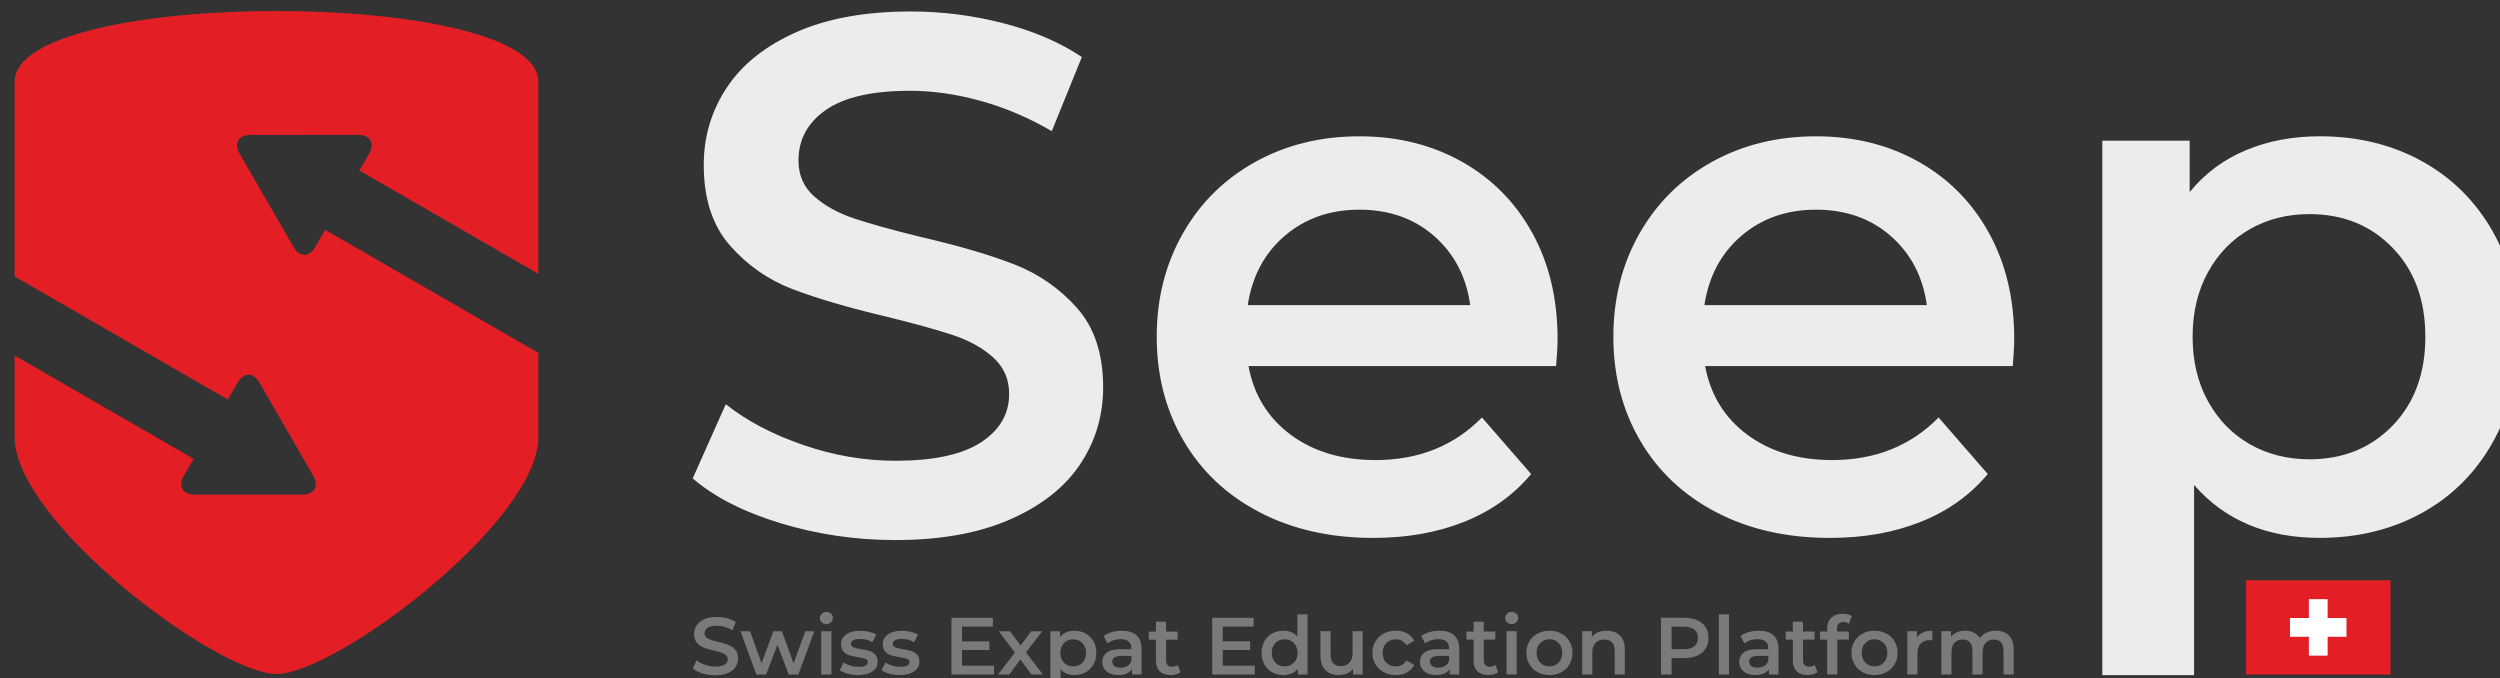 <?xml version="1.0" encoding="UTF-8" standalone="no"?>
<!-- Created with Inkscape (http://www.inkscape.org/) -->
<svg xmlns:dc="http://purl.org/dc/elements/1.1/" xmlns:cc="http://creativecommons.org/ns#" xmlns:rdf="http://www.w3.org/1999/02/22-rdf-syntax-ns#" xmlns:svg="http://www.w3.org/2000/svg" xmlns="http://www.w3.org/2000/svg" xmlns:sodipodi="http://sodipodi.sourceforge.net/DTD/sodipodi-0.dtd" xmlns:inkscape="http://www.inkscape.org/namespaces/inkscape" width="39.617mm" height="10.746mm" viewBox="0 0 39.617 10.746" version="1.1" id="svg3833" inkscape:version="0.92.4 (5da689c313, 2019-01-14)" sodipodi:docname="drawing.svg">
  <rect x="0" y="0" width="39.617" height="10.746" fill="#333333" stroke="none"/>
  <defs id="defs3827"/>
  <sodipodi:namedview id="base" pagecolor="#ffffff" bordercolor="#666666" borderopacity="1.0" inkscape:pageopacity="0.0" inkscape:pageshadow="2" inkscape:zoom="0.39585237" inkscape:cx="-247.24291" inkscape:cy="829.29401" inkscape:document-units="mm" inkscape:current-layer="layer1" showgrid="false" inkscape:window-width="1920" inkscape:window-height="1012" inkscape:window-x="0" inkscape:window-y="0" inkscape:window-maximized="1" fit-margin-top="0" fit-margin-left="0" fit-margin-right="0" fit-margin-bottom="0"/>
  <g inkscape:label="Layer 1" inkscape:groupmode="layer" id="layer1" transform="translate(-6.4488395e-7,-286.254)">
    <g transform="matrix(0.265,0,0,0.265,-147.25,175.557)" id="Layer1006">
      <path inkscape:connector-curvature="0" id="path46" style="fill:#ececec;fill-rule:evenodd" d="m 609.202,450.02 c -2.371,0 -4.661,-0.337 -6.871,-1.01 -2.21,-0.673 -3.958,-1.566 -5.246,-2.678 l 1.976,-4.434 c 1.259,0.995 2.802,1.807 4.632,2.436 1.829,0.629 3.666,0.944 5.51,0.944 2.283,0 3.988,-0.366 5.114,-1.098 1.127,-0.732 1.69,-1.697 1.69,-2.897 0,-0.878 -0.315,-1.603 -0.944,-2.173 -0.629,-0.571 -1.427,-1.017 -2.393,-1.339 -0.966,-0.322 -2.283,-0.688 -3.951,-1.097 -2.341,-0.556 -4.237,-1.112 -5.685,-1.668 -1.449,-0.556 -2.693,-1.427 -3.732,-2.612 -1.039,-1.185 -1.558,-2.788 -1.558,-4.807 0,-1.698 0.461,-3.241 1.383,-4.632 0.922,-1.39 2.312,-2.495 4.171,-3.315 1.858,-0.82 4.134,-1.229 6.827,-1.229 1.873,0 3.717,0.234 5.532,0.703 1.815,0.468 3.38,1.141 4.698,2.02 l -1.8,4.434 c -1.347,-0.79 -2.751,-1.39 -4.215,-1.8 -1.463,-0.41 -2.883,-0.615 -4.258,-0.615 -2.254,0 -3.929,0.38 -5.027,1.141 -1.098,0.761 -1.646,1.771 -1.646,3.029 0,0.878 0.315,1.595 0.944,2.151 0.629,0.556 1.427,0.995 2.393,1.317 0.966,0.322 2.283,0.688 3.951,1.098 2.283,0.527 4.156,1.075 5.619,1.646 1.463,0.571 2.715,1.442 3.754,2.612 1.039,1.171 1.558,2.751 1.558,4.741 0,1.698 -0.461,3.234 -1.383,4.61 -0.922,1.376 -2.319,2.473 -4.192,3.293 -1.873,0.82 -4.156,1.229 -6.849,1.229 z m 39.6,-12.029 c 0,0.381 -0.029,0.922 -0.088,1.625 h -18.395 c 0.322,1.727 1.163,3.095 2.524,4.105 1.361,1.01 3.051,1.515 5.071,1.515 2.576,0 4.698,-0.849 6.366,-2.546 l 2.942,3.381 c -1.054,1.259 -2.385,2.21 -3.995,2.854 -1.61,0.644 -3.425,0.966 -5.444,0.966 -2.576,0 -4.844,-0.512 -6.805,-1.537 -1.961,-1.024 -3.476,-2.451 -4.544,-4.28 -1.068,-1.829 -1.602,-3.9 -1.602,-6.212 0,-2.283 0.52,-4.339 1.558,-6.168 1.039,-1.829 2.481,-3.256 4.324,-4.281 1.844,-1.024 3.922,-1.537 6.234,-1.537 2.283,0 4.324,0.505 6.125,1.515 1.8,1.01 3.205,2.429 4.215,4.258 1.01,1.829 1.514,3.944 1.514,6.344 z m -11.854,-7.727 c -1.756,0 -3.241,0.52 -4.456,1.558 -1.215,1.039 -1.954,2.422 -2.217,4.149 h 13.303 c -0.234,-1.697 -0.951,-3.073 -2.151,-4.127 -1.2,-1.054 -2.693,-1.581 -4.478,-1.581 z m 39.161,7.727 c 0,0.381 -0.029,0.922 -0.088,1.625 h -18.395 c 0.322,1.727 1.163,3.095 2.524,4.105 1.361,1.01 3.051,1.515 5.071,1.515 2.576,0 4.698,-0.849 6.366,-2.546 l 2.942,3.381 c -1.054,1.259 -2.385,2.21 -3.995,2.854 -1.61,0.644 -3.425,0.966 -5.444,0.966 -2.576,0 -4.844,-0.512 -6.805,-1.537 -1.961,-1.024 -3.475,-2.451 -4.544,-4.28 -1.068,-1.829 -1.602,-3.9 -1.602,-6.212 0,-2.283 0.52,-4.339 1.558,-6.168 1.039,-1.829 2.481,-3.256 4.324,-4.281 1.844,-1.024 3.922,-1.537 6.234,-1.537 2.283,0 4.324,0.505 6.125,1.515 1.8,1.01 3.205,2.429 4.215,4.258 1.01,1.829 1.515,3.944 1.515,6.344 z m -11.854,-7.727 c -1.756,0 -3.241,0.52 -4.456,1.558 -1.215,1.039 -1.954,2.422 -2.217,4.149 h 13.302 c -0.234,-1.697 -0.951,-3.073 -2.151,-4.127 -1.2,-1.054 -2.693,-1.581 -4.478,-1.581 z m 30.117,-4.39 c 2.283,0 4.324,0.498 6.124,1.493 1.8,0.995 3.212,2.4 4.236,4.215 1.024,1.815 1.537,3.907 1.537,6.278 0,2.371 -0.512,4.471 -1.537,6.3 -1.024,1.829 -2.436,3.241 -4.236,4.236 -1.8,0.995 -3.841,1.493 -6.124,1.493 -3.161,0 -5.664,-1.054 -7.507,-3.161 v 11.371 h -5.488 v -31.961 h 5.224 v 3.073 c 0.907,-1.112 2.027,-1.946 3.358,-2.502 1.332,-0.556 2.803,-0.834 4.412,-0.834 z m -0.615,19.317 c 2.02,0 3.68,-0.673 4.983,-2.019 1.302,-1.346 1.954,-3.117 1.954,-5.312 0,-2.195 -0.651,-3.966 -1.954,-5.312 -1.302,-1.347 -2.963,-2.02 -4.983,-2.02 -1.317,0 -2.502,0.3 -3.556,0.9 -1.054,0.6 -1.888,1.456 -2.502,2.568 -0.615,1.112 -0.922,2.4 -0.922,3.863 0,1.463 0.307,2.751 0.922,3.863 0.615,1.112 1.449,1.968 2.502,2.568 1.054,0.6 2.239,0.9 3.556,0.9 z"/>
      <path inkscape:connector-curvature="0" id="path48" style="fill:#7b7a7b;fill-rule:evenodd" d="m 598.431,458.107 c -0.262,0 -0.514,-0.037 -0.758,-0.111 -0.244,-0.074 -0.437,-0.173 -0.579,-0.296 l 0.218,-0.489 c 0.139,0.11 0.309,0.2 0.511,0.269 0.202,0.069 0.405,0.104 0.608,0.104 0.252,0 0.44,-0.04 0.564,-0.121 0.124,-0.081 0.186,-0.187 0.186,-0.32 0,-0.097 -0.035,-0.177 -0.104,-0.24 -0.07,-0.063 -0.158,-0.112 -0.264,-0.148 -0.107,-0.036 -0.252,-0.076 -0.436,-0.121 -0.258,-0.061 -0.467,-0.123 -0.627,-0.184 -0.16,-0.061 -0.297,-0.157 -0.412,-0.288 -0.115,-0.131 -0.172,-0.308 -0.172,-0.53 0,-0.187 0.051,-0.358 0.152,-0.511 0.102,-0.153 0.255,-0.275 0.46,-0.366 0.205,-0.09 0.456,-0.136 0.753,-0.136 0.207,0 0.41,0.026 0.61,0.078 0.2,0.052 0.373,0.126 0.518,0.223 l -0.199,0.489 c -0.148,-0.087 -0.304,-0.153 -0.465,-0.199 -0.162,-0.045 -0.318,-0.068 -0.47,-0.068 -0.249,0 -0.434,0.042 -0.555,0.126 -0.121,0.084 -0.182,0.195 -0.182,0.334 0,0.097 0.035,0.176 0.104,0.238 0.07,0.061 0.157,0.11 0.264,0.145 0.107,0.036 0.252,0.076 0.436,0.121 0.252,0.058 0.459,0.118 0.62,0.182 0.161,0.063 0.299,0.159 0.414,0.288 0.115,0.129 0.172,0.304 0.172,0.523 0,0.187 -0.051,0.357 -0.153,0.509 -0.102,0.152 -0.256,0.273 -0.463,0.363 -0.207,0.09 -0.459,0.136 -0.756,0.136 z m 5.925,-2.635 -0.954,2.587 h -0.581 l -0.669,-1.783 -0.678,1.783 h -0.581 l -0.95,-2.587 h 0.572 l 0.683,1.909 0.712,-1.909 h 0.508 l 0.698,1.919 0.702,-1.919 z m 0.417,0 h 0.606 v 2.587 h -0.606 z m 0.305,-0.426 c -0.11,0 -0.202,-0.035 -0.276,-0.104 -0.074,-0.07 -0.111,-0.156 -0.111,-0.259 0,-0.103 0.037,-0.19 0.111,-0.259 0.074,-0.069 0.166,-0.104 0.276,-0.104 0.11,0 0.202,0.033 0.276,0.099 0.074,0.066 0.111,0.149 0.111,0.249 0,0.107 -0.036,0.196 -0.109,0.269 -0.073,0.073 -0.166,0.109 -0.279,0.109 z m 1.894,3.047 c -0.21,0 -0.415,-0.027 -0.615,-0.082 -0.2,-0.055 -0.36,-0.124 -0.48,-0.208 l 0.232,-0.46 c 0.116,0.077 0.256,0.14 0.419,0.187 0.163,0.047 0.324,0.07 0.482,0.07 0.362,0 0.543,-0.095 0.543,-0.286 0,-0.09 -0.046,-0.153 -0.138,-0.189 -0.092,-0.036 -0.24,-0.07 -0.443,-0.102 -0.213,-0.032 -0.387,-0.069 -0.521,-0.111 -0.134,-0.042 -0.25,-0.116 -0.349,-0.221 -0.099,-0.105 -0.148,-0.251 -0.148,-0.439 0,-0.245 0.103,-0.442 0.308,-0.588 0.205,-0.147 0.482,-0.221 0.831,-0.221 0.178,0 0.355,0.02 0.533,0.061 0.178,0.04 0.323,0.094 0.436,0.162 l -0.232,0.46 c -0.22,-0.129 -0.467,-0.194 -0.741,-0.194 -0.177,0 -0.312,0.027 -0.405,0.08 -0.092,0.053 -0.138,0.124 -0.138,0.211 0,0.097 0.049,0.166 0.148,0.206 0.098,0.041 0.251,0.079 0.458,0.114 0.207,0.032 0.376,0.069 0.509,0.111 0.132,0.042 0.246,0.113 0.342,0.213 0.095,0.1 0.143,0.242 0.143,0.426 0,0.242 -0.105,0.436 -0.315,0.581 -0.21,0.145 -0.496,0.218 -0.858,0.218 z m 2.495,0 c -0.21,0 -0.415,-0.027 -0.615,-0.082 -0.201,-0.055 -0.36,-0.124 -0.48,-0.208 l 0.233,-0.46 c 0.116,0.077 0.256,0.14 0.419,0.187 0.163,0.047 0.324,0.07 0.482,0.07 0.362,0 0.543,-0.095 0.543,-0.286 0,-0.09 -0.046,-0.153 -0.138,-0.189 -0.092,-0.036 -0.24,-0.07 -0.443,-0.102 -0.213,-0.032 -0.387,-0.069 -0.521,-0.111 -0.134,-0.042 -0.25,-0.116 -0.349,-0.221 -0.099,-0.105 -0.148,-0.251 -0.148,-0.439 0,-0.245 0.103,-0.442 0.308,-0.588 0.205,-0.147 0.482,-0.221 0.831,-0.221 0.178,0 0.355,0.02 0.533,0.061 0.178,0.04 0.323,0.094 0.436,0.162 l -0.232,0.46 c -0.22,-0.129 -0.467,-0.194 -0.741,-0.194 -0.177,0 -0.312,0.027 -0.405,0.08 -0.092,0.053 -0.138,0.124 -0.138,0.211 0,0.097 0.049,0.166 0.148,0.206 0.098,0.041 0.251,0.079 0.458,0.114 0.207,0.032 0.376,0.069 0.508,0.111 0.132,0.042 0.246,0.113 0.342,0.213 0.095,0.1 0.143,0.242 0.143,0.426 0,0.242 -0.105,0.436 -0.315,0.581 -0.21,0.145 -0.496,0.218 -0.858,0.218 z m 5.634,-0.562 v 0.528 h -2.543 v -3.391 h 2.475 v 0.528 h -1.845 v 0.882 h 1.637 v 0.518 h -1.637 v 0.935 z m 2.243,0.528 -0.664,-0.896 -0.669,0.896 h -0.668 l 1.008,-1.313 -0.964,-1.274 h 0.673 l 0.635,0.848 0.635,-0.848 h 0.654 l -0.969,1.264 1.013,1.323 z m 2.563,-2.616 c 0.252,0 0.477,0.055 0.676,0.165 0.199,0.11 0.354,0.265 0.467,0.465 0.113,0.2 0.17,0.431 0.17,0.693 0,0.262 -0.056,0.493 -0.17,0.695 -0.113,0.202 -0.269,0.358 -0.467,0.468 -0.199,0.11 -0.424,0.165 -0.676,0.165 -0.349,0 -0.625,-0.117 -0.828,-0.349 v 1.255 h -0.606 v -3.527 h 0.577 v 0.339 c 0.1,-0.123 0.224,-0.215 0.37,-0.276 0.147,-0.061 0.309,-0.092 0.487,-0.092 z m -0.068,2.132 c 0.223,0 0.406,-0.074 0.55,-0.223 0.144,-0.148 0.216,-0.344 0.216,-0.586 0,-0.242 -0.072,-0.438 -0.216,-0.586 -0.144,-0.149 -0.327,-0.223 -0.55,-0.223 -0.145,0 -0.276,0.033 -0.393,0.099 -0.116,0.066 -0.208,0.161 -0.276,0.283 -0.068,0.123 -0.102,0.265 -0.102,0.426 0,0.162 0.034,0.304 0.102,0.426 0.068,0.123 0.16,0.217 0.276,0.283 0.117,0.066 0.247,0.099 0.393,0.099 z m 2.911,-2.132 c 0.381,0 0.672,0.091 0.874,0.274 0.202,0.182 0.303,0.458 0.303,0.826 v 1.516 h -0.572 v -0.315 c -0.074,0.113 -0.18,0.2 -0.317,0.259 -0.138,0.06 -0.303,0.09 -0.497,0.09 -0.194,0 -0.363,-0.033 -0.509,-0.099 -0.145,-0.066 -0.257,-0.158 -0.337,-0.276 -0.079,-0.118 -0.119,-0.251 -0.119,-0.4 0,-0.233 0.086,-0.419 0.259,-0.56 0.173,-0.14 0.445,-0.211 0.816,-0.211 h 0.668 v -0.039 c 0,-0.181 -0.054,-0.32 -0.162,-0.417 -0.108,-0.097 -0.269,-0.145 -0.482,-0.145 -0.145,0 -0.288,0.023 -0.429,0.068 -0.141,0.045 -0.259,0.108 -0.356,0.189 l -0.237,-0.441 c 0.136,-0.103 0.299,-0.182 0.489,-0.237 0.191,-0.055 0.393,-0.083 0.606,-0.083 z m -0.083,2.209 c 0.152,0 0.287,-0.035 0.405,-0.104 0.118,-0.069 0.201,-0.169 0.249,-0.298 v -0.3 h -0.625 c -0.349,0 -0.523,0.115 -0.523,0.344 0,0.11 0.044,0.197 0.131,0.262 0.087,0.065 0.208,0.097 0.363,0.097 z m 3.59,0.266 c -0.071,0.058 -0.157,0.102 -0.259,0.131 -0.102,0.029 -0.209,0.044 -0.322,0.044 -0.284,0 -0.504,-0.074 -0.659,-0.223 -0.155,-0.149 -0.233,-0.365 -0.233,-0.649 v -1.245 h -0.426 v -0.484 h 0.426 v -0.591 h 0.606 v 0.591 h 0.693 v 0.484 H 625.39 v 1.231 c 0,0.126 0.031,0.222 0.092,0.288 0.061,0.066 0.15,0.099 0.267,0.099 0.136,0 0.249,-0.035 0.339,-0.107 z m 4.438,-0.388 v 0.528 h -2.544 v -3.391 h 2.475 v 0.528 h -1.846 v 0.882 h 1.638 v 0.518 h -1.638 v 0.935 z m 3.154,-3.067 v 3.595 h -0.581 v -0.334 c -0.1,0.123 -0.224,0.215 -0.371,0.276 -0.147,0.061 -0.309,0.092 -0.487,0.092 -0.249,0 -0.472,-0.055 -0.671,-0.165 -0.199,-0.11 -0.355,-0.266 -0.468,-0.468 -0.113,-0.202 -0.17,-0.433 -0.17,-0.695 0,-0.262 0.057,-0.493 0.17,-0.693 0.113,-0.2 0.269,-0.355 0.468,-0.465 0.198,-0.11 0.422,-0.165 0.671,-0.165 0.171,0 0.328,0.029 0.47,0.087 0.142,0.058 0.263,0.145 0.363,0.262 v -1.327 z m -1.366,3.11 c 0.145,0 0.276,-0.033 0.392,-0.099 0.117,-0.066 0.208,-0.161 0.276,-0.283 0.068,-0.123 0.102,-0.265 0.102,-0.426 0,-0.162 -0.034,-0.304 -0.102,-0.426 -0.068,-0.123 -0.16,-0.217 -0.276,-0.283 -0.116,-0.066 -0.247,-0.099 -0.392,-0.099 -0.145,0 -0.276,0.033 -0.392,0.099 -0.116,0.066 -0.208,0.161 -0.276,0.283 -0.068,0.123 -0.102,0.265 -0.102,0.426 0,0.162 0.034,0.304 0.102,0.426 0.068,0.123 0.16,0.217 0.276,0.283 0.116,0.066 0.247,0.099 0.392,0.099 z m 4.665,-2.103 v 2.587 h -0.577 v -0.329 c -0.097,0.116 -0.218,0.206 -0.363,0.269 -0.145,0.063 -0.302,0.095 -0.47,0.095 -0.346,0 -0.618,-0.096 -0.816,-0.288 -0.199,-0.192 -0.298,-0.477 -0.298,-0.855 v -1.478 h 0.606 v 1.395 c 0,0.233 0.052,0.406 0.158,0.521 0.105,0.115 0.254,0.172 0.448,0.172 0.216,0 0.388,-0.067 0.516,-0.201 0.128,-0.134 0.191,-0.327 0.191,-0.579 v -1.308 z m 1.981,2.621 c -0.268,0 -0.508,-0.057 -0.722,-0.17 -0.213,-0.113 -0.38,-0.271 -0.499,-0.472 -0.12,-0.202 -0.179,-0.43 -0.179,-0.685 0,-0.255 0.06,-0.483 0.179,-0.683 0.119,-0.2 0.285,-0.357 0.496,-0.47 0.212,-0.113 0.453,-0.17 0.724,-0.17 0.255,0 0.479,0.052 0.671,0.155 0.192,0.103 0.337,0.252 0.434,0.446 l -0.465,0.271 c -0.074,-0.12 -0.167,-0.209 -0.278,-0.269 -0.111,-0.06 -0.234,-0.089 -0.366,-0.089 -0.226,0 -0.413,0.073 -0.562,0.221 -0.148,0.147 -0.223,0.343 -0.223,0.589 0,0.245 0.073,0.442 0.22,0.589 0.147,0.147 0.335,0.221 0.564,0.221 0.132,0 0.255,-0.03 0.366,-0.09 0.111,-0.06 0.204,-0.149 0.278,-0.269 l 0.465,0.271 c -0.1,0.194 -0.246,0.343 -0.439,0.448 -0.192,0.105 -0.414,0.158 -0.666,0.158 z m 2.616,-2.65 c 0.381,0 0.672,0.091 0.874,0.274 0.202,0.182 0.303,0.458 0.303,0.826 v 1.516 h -0.572 v -0.315 c -0.074,0.113 -0.18,0.2 -0.317,0.259 -0.138,0.06 -0.303,0.09 -0.497,0.09 -0.194,0 -0.363,-0.033 -0.509,-0.099 -0.145,-0.066 -0.257,-0.158 -0.337,-0.276 -0.079,-0.118 -0.119,-0.251 -0.119,-0.4 0,-0.233 0.086,-0.419 0.259,-0.56 0.173,-0.14 0.445,-0.211 0.816,-0.211 h 0.668 v -0.039 c 0,-0.181 -0.054,-0.32 -0.162,-0.417 -0.108,-0.097 -0.269,-0.145 -0.482,-0.145 -0.145,0 -0.288,0.023 -0.429,0.068 -0.141,0.045 -0.259,0.108 -0.356,0.189 l -0.237,-0.441 c 0.136,-0.103 0.299,-0.182 0.489,-0.237 0.191,-0.055 0.393,-0.083 0.606,-0.083 z m -0.083,2.209 c 0.152,0 0.287,-0.035 0.405,-0.104 0.118,-0.069 0.201,-0.169 0.249,-0.298 v -0.3 h -0.625 c -0.349,0 -0.523,0.115 -0.523,0.344 0,0.11 0.044,0.197 0.131,0.262 0.087,0.065 0.208,0.097 0.363,0.097 z m 3.59,0.266 c -0.071,0.058 -0.157,0.102 -0.259,0.131 -0.102,0.029 -0.209,0.044 -0.322,0.044 -0.284,0 -0.504,-0.074 -0.659,-0.223 -0.155,-0.149 -0.232,-0.365 -0.232,-0.649 v -1.245 h -0.426 v -0.484 h 0.426 v -0.591 h 0.606 v 0.591 h 0.693 v 0.484 h -0.693 v 1.231 c 0,0.126 0.031,0.222 0.092,0.288 0.061,0.066 0.15,0.099 0.267,0.099 0.136,0 0.249,-0.035 0.339,-0.107 z m 0.499,-2.446 h 0.606 v 2.587 h -0.606 z m 0.305,-0.426 c -0.11,0 -0.202,-0.035 -0.276,-0.104 -0.074,-0.07 -0.111,-0.156 -0.111,-0.259 0,-0.103 0.037,-0.19 0.111,-0.259 0.074,-0.069 0.166,-0.104 0.276,-0.104 0.11,0 0.202,0.033 0.276,0.099 0.074,0.066 0.111,0.149 0.111,0.249 0,0.107 -0.036,0.196 -0.109,0.269 -0.073,0.073 -0.166,0.109 -0.279,0.109 z m 2.257,3.047 c -0.262,0 -0.497,-0.057 -0.707,-0.17 -0.21,-0.113 -0.374,-0.271 -0.492,-0.472 -0.118,-0.202 -0.177,-0.43 -0.177,-0.685 0,-0.255 0.059,-0.483 0.177,-0.683 0.118,-0.2 0.282,-0.357 0.492,-0.47 0.21,-0.113 0.446,-0.17 0.707,-0.17 0.265,0 0.502,0.057 0.712,0.17 0.21,0.113 0.374,0.27 0.492,0.47 0.118,0.2 0.177,0.428 0.177,0.683 0,0.255 -0.059,0.484 -0.177,0.685 -0.118,0.202 -0.282,0.359 -0.492,0.472 -0.21,0.113 -0.447,0.17 -0.712,0.17 z m 0,-0.518 c 0.223,0 0.407,-0.074 0.552,-0.223 0.145,-0.148 0.218,-0.344 0.218,-0.586 0,-0.242 -0.073,-0.438 -0.218,-0.586 -0.145,-0.149 -0.329,-0.223 -0.552,-0.223 -0.223,0 -0.406,0.074 -0.55,0.223 -0.144,0.148 -0.215,0.344 -0.215,0.586 0,0.242 0.072,0.438 0.215,0.586 0.144,0.148 0.327,0.223 0.55,0.223 z m 3.43,-2.132 c 0.326,0 0.588,0.096 0.785,0.286 0.197,0.19 0.296,0.473 0.296,0.848 v 1.482 h -0.606 v -1.405 c 0,-0.226 -0.053,-0.397 -0.16,-0.511 -0.106,-0.115 -0.259,-0.172 -0.456,-0.172 -0.223,0 -0.399,0.067 -0.528,0.201 -0.129,0.134 -0.194,0.327 -0.194,0.579 v 1.308 h -0.606 v -2.587 h 0.577 v 0.334 c 0.1,-0.119 0.226,-0.21 0.378,-0.271 0.152,-0.061 0.323,-0.092 0.514,-0.092 z m 4.641,-0.775 c 0.294,0 0.55,0.049 0.768,0.145 0.218,0.097 0.385,0.235 0.501,0.416 0.116,0.181 0.174,0.396 0.174,0.644 0,0.245 -0.058,0.46 -0.174,0.642 -0.116,0.183 -0.283,0.322 -0.501,0.419 -0.218,0.097 -0.474,0.145 -0.768,0.145 h -0.765 v 0.979 h -0.63 v -3.391 z m -0.029,1.88 c 0.274,0 0.483,-0.058 0.625,-0.174 0.142,-0.116 0.213,-0.283 0.213,-0.499 0,-0.216 -0.071,-0.383 -0.213,-0.499 -0.142,-0.116 -0.35,-0.174 -0.625,-0.174 h -0.737 v 1.347 z m 18.66,-1.105 c 0.326,0 0.585,0.095 0.775,0.283 0.191,0.189 0.286,0.472 0.286,0.85 v 1.482 h -0.606 v -1.405 c 0,-0.226 -0.05,-0.397 -0.15,-0.511 -0.1,-0.115 -0.244,-0.172 -0.431,-0.172 -0.203,0 -0.366,0.067 -0.489,0.201 -0.123,0.134 -0.184,0.325 -0.184,0.574 v 1.313 h -0.606 v -1.405 c 0,-0.226 -0.05,-0.397 -0.15,-0.511 -0.1,-0.115 -0.244,-0.172 -0.431,-0.172 -0.207,0 -0.37,0.066 -0.491,0.199 -0.121,0.132 -0.182,0.325 -0.182,0.577 v 1.313 h -0.606 v -2.587 h 0.577 v 0.329 c 0.097,-0.116 0.218,-0.205 0.363,-0.266 0.145,-0.061 0.307,-0.092 0.484,-0.092 0.194,0 0.366,0.037 0.516,0.109 0.15,0.072 0.269,0.18 0.356,0.322 0.107,-0.136 0.244,-0.241 0.412,-0.317 0.168,-0.076 0.353,-0.114 0.557,-0.114 z m -16.568,-0.979 h 0.606 v 3.595 h -0.606 z m 2.389,0.979 c 0.381,0 0.672,0.091 0.874,0.274 0.202,0.182 0.303,0.458 0.303,0.826 v 1.516 h -0.572 v -0.315 c -0.074,0.113 -0.18,0.2 -0.317,0.259 -0.138,0.06 -0.303,0.09 -0.497,0.09 -0.194,0 -0.363,-0.033 -0.509,-0.099 -0.145,-0.066 -0.257,-0.158 -0.336,-0.276 -0.079,-0.118 -0.119,-0.251 -0.119,-0.4 0,-0.233 0.086,-0.419 0.259,-0.56 0.173,-0.14 0.445,-0.211 0.816,-0.211 h 0.668 v -0.039 c 0,-0.181 -0.054,-0.32 -0.162,-0.417 -0.108,-0.097 -0.269,-0.145 -0.482,-0.145 -0.145,0 -0.288,0.023 -0.429,0.068 -0.141,0.045 -0.259,0.108 -0.356,0.189 l -0.237,-0.441 c 0.136,-0.103 0.299,-0.182 0.489,-0.237 0.191,-0.055 0.393,-0.083 0.606,-0.083 z m -0.083,2.209 c 0.152,0 0.287,-0.035 0.405,-0.104 0.118,-0.069 0.201,-0.169 0.249,-0.298 v -0.3 h -0.625 c -0.349,0 -0.523,0.115 -0.523,0.344 0,0.11 0.044,0.197 0.131,0.262 0.087,0.065 0.208,0.097 0.363,0.097 z m 3.59,0.266 c -0.071,0.058 -0.157,0.102 -0.259,0.131 -0.102,0.029 -0.209,0.044 -0.322,0.044 -0.284,0 -0.504,-0.074 -0.659,-0.223 -0.155,-0.149 -0.232,-0.365 -0.232,-0.649 v -1.245 h -0.426 v -0.484 h 0.426 v -0.591 h 0.606 v 0.591 h 0.693 v 0.484 h -0.693 v 1.231 c 0,0.126 0.031,0.222 0.092,0.288 0.061,0.066 0.15,0.099 0.267,0.099 0.136,0 0.249,-0.035 0.339,-0.107 z m 1.55,-2.998 c -0.255,0 -0.383,0.139 -0.383,0.416 v 0.155 h 0.712 v 0.484 h -0.693 v 2.083 h -0.606 v -2.083 h -0.426 v -0.484 h 0.426 v -0.165 c 0,-0.278 0.081,-0.496 0.242,-0.656 0.162,-0.16 0.389,-0.24 0.683,-0.24 0.233,0 0.415,0.047 0.547,0.14 l -0.17,0.456 c -0.103,-0.071 -0.215,-0.107 -0.334,-0.107 z m 1.86,3.173 c -0.262,0 -0.497,-0.057 -0.707,-0.17 -0.21,-0.113 -0.374,-0.271 -0.492,-0.472 -0.118,-0.202 -0.177,-0.43 -0.177,-0.685 0,-0.255 0.059,-0.483 0.177,-0.683 0.118,-0.2 0.282,-0.357 0.492,-0.47 0.21,-0.113 0.446,-0.17 0.707,-0.17 0.265,0 0.502,0.057 0.712,0.17 0.21,0.113 0.374,0.27 0.492,0.47 0.118,0.2 0.177,0.428 0.177,0.683 0,0.255 -0.059,0.484 -0.177,0.685 -0.118,0.202 -0.282,0.359 -0.492,0.472 -0.21,0.113 -0.447,0.17 -0.712,0.17 z m 0,-0.518 c 0.223,0 0.407,-0.074 0.552,-0.223 0.145,-0.148 0.218,-0.344 0.218,-0.586 0,-0.242 -0.072,-0.438 -0.218,-0.586 -0.145,-0.149 -0.329,-0.223 -0.552,-0.223 -0.223,0 -0.406,0.074 -0.55,0.223 -0.144,0.148 -0.215,0.344 -0.215,0.586 0,0.242 0.072,0.438 0.215,0.586 0.144,0.148 0.327,0.223 0.55,0.223 z m 2.538,-1.725 c 0.174,-0.271 0.481,-0.407 0.92,-0.407 v 0.577 c -0.052,-0.01 -0.098,-0.015 -0.14,-0.015 -0.236,0 -0.42,0.069 -0.552,0.206 -0.132,0.137 -0.198,0.335 -0.198,0.594 v 1.255 h -0.606 v -2.587 h 0.577 z"/>
      <g id="Layer1007">
        <path inkscape:connector-curvature="0" id="path50" style="fill:#E31E24;fill-rule:evenodd" d="m 689.97,452.425 h 8.64 v 5.633 h -8.64 z"/>
        <path inkscape:connector-curvature="0" id="path52" style="fill:#ffffff;fill-rule:evenodd" d="m 693.729,456.931 v -1.128 h -1.128 v -1.121 h 1.128 v -1.129 h 1.121 v 1.129 h 1.129 v 1.121 h -1.129 v 1.128 z"/>
      </g>
      <path inkscape:connector-curvature="0" id="path55" style="fill:#E31E24;fill-rule:evenodd" d="m 556.535,434.257 12.748,7.36 0.588,-1.017 c 0.359,-0.621 0.94,-0.621 1.299,0 l 3.222,5.58 c 0.359,0.621 0.068,1.124 -0.649,1.124 h -6.444 c -0.717,0 -1.008,-0.503 -0.649,-1.124 l 0.587,-1.018 -10.701,-6.178 v 4.887 c 0,5.049 12.105,14.155 15.659,14.155 3.555,0 15.658,-9.105 15.658,-14.155 v -5.043 l -12.748,-7.36 -0.594,1.028 c -0.358,0.622 -0.94,0.622 -1.298,0 l -3.222,-5.58 c -0.359,-0.621 -0.068,-1.124 0.649,-1.124 l 6.444,-8e-4 c 0.717,8e-4 1.008,0.504 0.649,1.125 l -0.581,1.007 10.701,6.178 v -11.49 c 0,-5.638 -31.317,-5.638 -31.317,0 z"/>
    </g>
  </g>
</svg>
